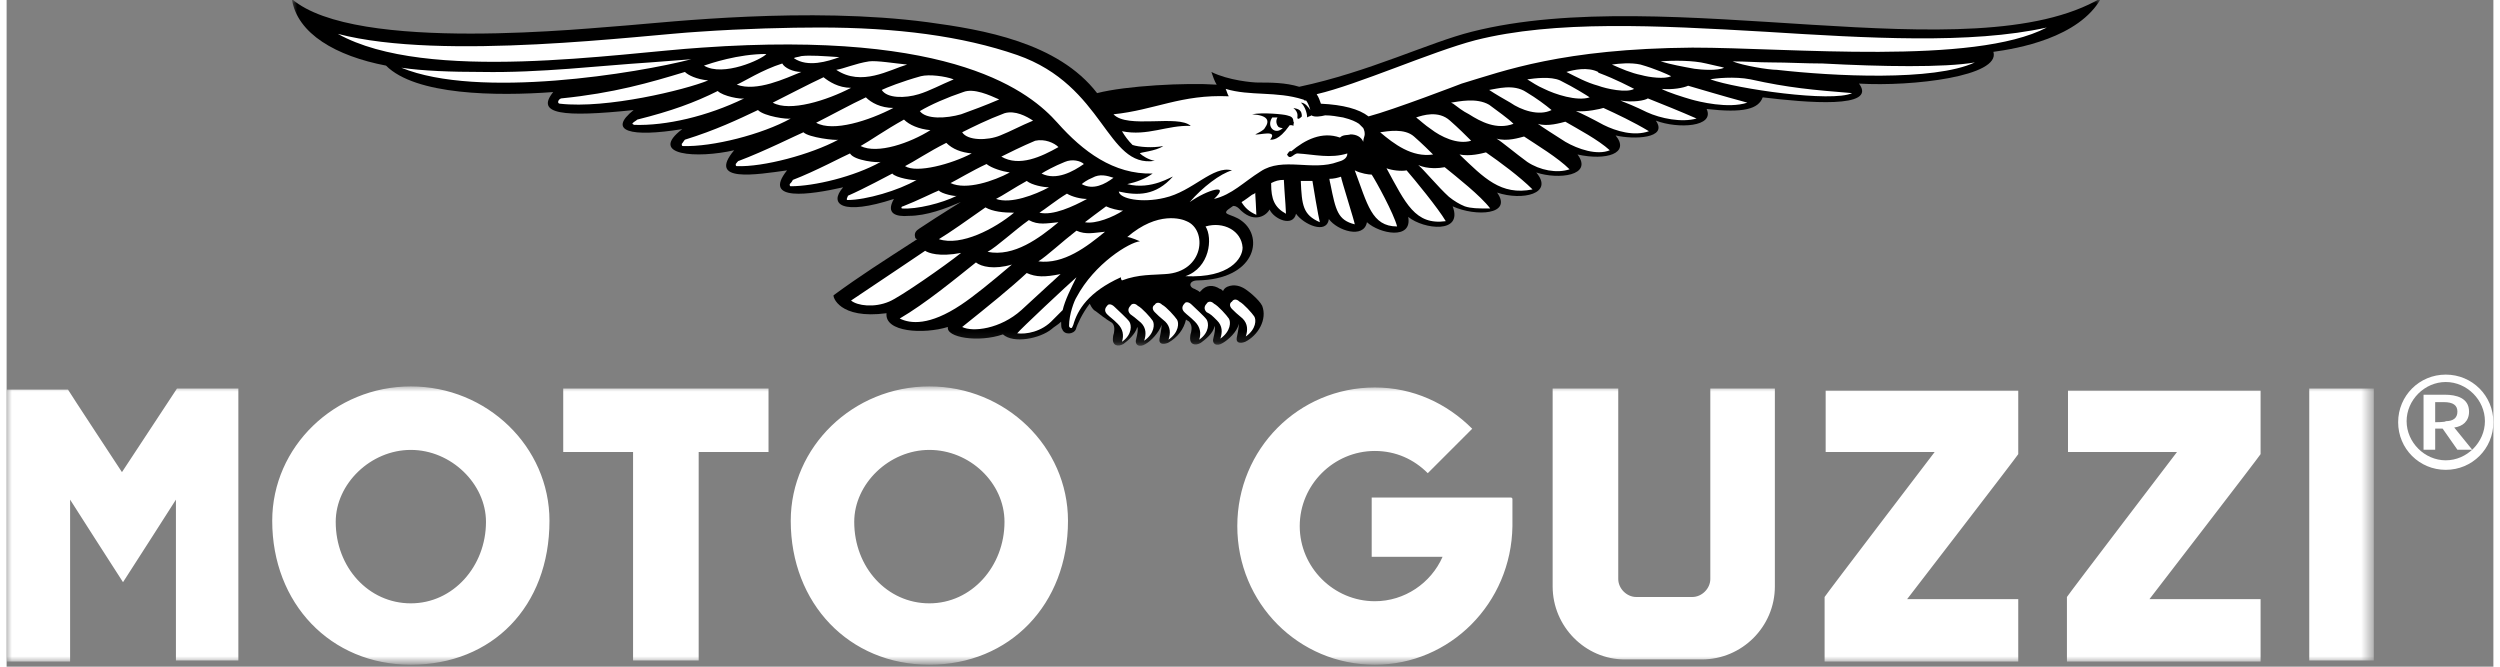 <svg xmlns="http://www.w3.org/2000/svg" width="90" height="24" viewBox="0 0 235 63">
<rect x="0" y="0" width="235" height="63" fill="#808080" stroke="none"/>
<g>
	<g>
		<g transform="translate(0, 36.516)">
			<g>
			</g>
			<defs>
				<filter filterUnits="userSpaceOnUse" x="0" y="0" width="223.7" height="26.3">
					<feColorMatrix  type="matrix" values="1 0 0 0 0  0 1 0 0 0  0 0 1 0 0  0 0 0 1 0"/>
				</filter>
			</defs>
			
				<mask maskUnits="userSpaceOnUse" x="0" y="0" width="223.7" height="26.3" id="mask-2_00000106848676114815745510000011896964019773972647_">
				<g style="filter:url(#Adobe_OpacityMaskFilter);">
					
						<polygon id="path-1_00000136381588018815363670000017920303493157399191_" style="fill-rule:evenodd;clip-rule:evenodd;fill:#FFFFFF;" points="
						0,0 223.7,0 223.7,26.2 0,26.2 					"/>
				</g>
			</mask>
			
				<path style="mask:url(#mask-2_00000106848676114815745510000011896964019773972647_);fill-rule:evenodd;clip-rule:evenodd;fill:#FFFFFF;" d="
				M142.2,10.5H129v5.6h6.7c-1.1,2.5-3.6,4.2-6.4,4.2c-3.9,0-7.1-3.2-7.1-7.1s3.2-7.1,7.1-7.1c2,0,3.7,0.8,5,2.1l4.2-4.2
				c-2.4-2.4-5.6-3.9-9.2-3.9c-7.2,0-13,5.8-13,13.1s5.8,13.1,13,13.1c7.1,0,12.9-5.8,13-13.1l0,0v-2.6L142.2,10.5L142.2,10.5z
				 M10.9,8.1c0,0-5-7.6-5.1-7.8H0V26h6V10.7c0,0,4.6,7.2,5,7.8c0.4-0.6,5-7.8,5-7.8v15.2h5.9V0.2h-5.8C15.9,0.5,10.9,8.1,10.9,8.1
				L10.9,8.1z M52.6,6.2h6.6v19.7h6.2V6.2H72v-6H52.6V6.2z M161,18.2c0,0.9-0.8,1.7-1.7,1.7H154c-0.9,0-1.7-0.8-1.7-1.7v-18h-6.2
				v18.7c0,3.8,3.1,6.9,6.8,6.9h7.3c3.8,0,6.9-3.1,6.9-6.9V0.2H161V18.2z M171.9,6.2h10.3c0,0-10.3,13.5-10.4,13.7V26h18.3v-5.9
				h-10.5c0,0,10.4-13.5,10.5-13.7v-6h-18.2L171.9,6.2L171.9,6.2z M194.8,6.2h10.3c0,0-10.3,13.5-10.4,13.7V26H213v-5.9h-10.5
				c0,0,10.4-13.5,10.5-13.7v-6h-18.2V6.2z M217.6,25.9h6.1V0.2h-6.1V25.9z M38.2,0C31,0,25.1,5.7,25.1,12.7
				c0,7.8,5.5,13.6,13.1,13.6c7.7,0,13.1-5.5,13.1-13.6C51.3,5.7,45.4,0,38.2,0L38.2,0z M38.2,20.5c-4,0-7.1-3.4-7.1-7.7
				c0-3.6,3.3-6.8,7.1-6.8s7.1,3.2,7.1,6.8C45.3,17,42.2,20.5,38.2,20.5L38.2,20.5z M87.2,0C80,0,74.1,5.7,74.1,12.7
				c0,7.8,5.5,13.6,13.1,13.6s13.1-5.7,13.1-13.6C100.3,5.7,94.4,0,87.2,0L87.2,0z M87.2,20.5c-4,0-7.1-3.4-7.1-7.7
				c0-3.6,3.3-6.8,7.1-6.8c3.8,0,7.1,3.1,7.1,6.8C94.3,17,91.2,20.5,87.2,20.5L87.2,20.5z"/>
		</g>
		<g transform="translate(26.952, 0)">
			<g>
			</g>
			<defs>
				
					<filter id="Adobe_OpacityMaskFilter_00000159443553553580087400000005333876238908663475_" filterUnits="userSpaceOnUse" x="0" y="-0.2" width="171" height="32.9">
					<feColorMatrix  type="matrix" values="1 0 0 0 0  0 1 0 0 0  0 0 1 0 0  0 0 0 1 0"/>
				</filter>
			</defs>
			
				<mask maskUnits="userSpaceOnUse" x="0" y="-0.2" width="171" height="32.9" id="mask-4_00000136381714871203001260000002208507340645675938_">
				<g style="filter:url(#Adobe_OpacityMaskFilter_00000159443553553580087400000005333876238908663475_);">
					
						<polygon id="path-3_00000114032468666273763680000005865006286543843516_" style="fill-rule:evenodd;clip-rule:evenodd;fill:#FFFFFF;" points="
						0,-0.2 171,-0.2 171,33 0,33 					"/>
				</g>
			</mask>
				<path style="mask:url(#mask-4_00000136381714871203001260000002208507340645675938_);fill-rule:evenodd;clip-rule:evenodd;" d="
				M171-0.2C158.8,7,130-1.7,111.5,3c-4,1-9.7,3.8-16.3,5.2c-1.3-0.4-2.7-0.4-3.9-0.4c-0.5,0-2.8-0.2-4.4-1C87,7.1,87.2,7.7,87.4,8
				c-2.9-0.2-8.6,0.1-11.3,0.8c-3.7-4.8-10.8-6-16-6.7c-11.3-1.5-24.6,0-28.4,0.3C28.5,2.6,6,5.1,0-0.1c0.5,3.3,4.2,5.4,8.9,6.3
				C11.7,9,19.3,9.1,24.7,8.7c-1.7,2.1,0.9,2.4,7.6,1.7c-2.5,2-0.3,2.6,4.6,1.8c-3.3,2.5,1.4,2.8,4.9,2c-2.6,3.1,2.1,2.3,5,1.9
				c-2.4,3,2.2,2.3,5.3,1.6c-1.4,1.6-0.1,2.7,4.8,1.1c-0.8,1.4,0.2,1.7,1.4,1.6c1.7,0,3.5-0.7,4.9-1.3c0.2-0.1-1.8,1.1-3.9,2.5
				c-0.3,0.2-0.5,0.4-0.4,0.8c0,0.1,0.1,0.2,0.2,0.2c-3.4,2.2-5.3,3.4-7.9,5.3c-0.1,0.1,0.5,2.3,5,1.7c-0.2,1.8,3.5,2,5.8,1.3
				c-0.2,1,2.9,1.5,5.2,0.7c1,0.9,3.5,0.4,4.6-0.5c0.2-0.2,0.6-0.4,0.9-0.7c0,0.3,0,0.6,0.1,0.7c0.2,0.6,1.1,0.5,1.3,0
				c0.1-0.4,0.6-1.5,1.3-2.4c0.1,0.2,0.2,0.4,0.4,0.6c0.2,0.1,0.9,0.7,1.1,0.8c0.1,0.1,0.3,0.2,0.6,0.4c0.1,0.1,0.3,0.3,0.2,0.9
				c0,0.1-0.1,0.3-0.1,0.5c-0.1,0.8,0.5,0.9,1,0.6c0.4-0.3,1.1-0.9,1.3-1.6c0.1,0.2,0,0.7-0.1,1.1c-0.2,0.6,0.3,0.9,0.9,0.5
				c0.5-0.3,1.2-1,1.5-1.8c0,0,0,0.4-0.2,1.3c-0.1,0.5,0.3,0.6,0.8,0.4c0.9-0.5,1.5-1.3,1.7-2.2c0.1,0.1,0.2,0.1,0.3,0.2
				c0.1,0.1,0.3,0.4,0.2,0.9c0,0.1-0.1,0.3-0.1,0.5c-0.1,0.8,0.5,0.9,1,0.6c0.4-0.3,1.2-0.9,1.3-1.6c0.1,0.2,0,0.7-0.1,1.1
				c-0.2,0.6,0.3,0.9,0.9,0.5c0.5-0.3,1.3-1,1.5-1.8c0,0,0,0.4-0.2,1.3c-0.1,0.5,0.3,0.6,0.8,0.4c1.2-0.6,2.1-2.1,1.6-3.4
				c-0.3-0.6-1.4-1.5-1.8-1.7c-0.2-0.1-0.8-0.4-1.5-0.1c-0.2,0.1-0.3,0.2-0.4,0.4l0,0l0,0c-0.1-0.1-0.2-0.2-0.3-0.2
				c-0.6-0.4-1.3-0.4-1.8,0.2l0,0l0,0l-0.1,0.1c-0.1-0.1-0.3-0.2-0.3-0.2c-0.1,0-0.1-0.1-0.2-0.1l0,0c-0.6-0.2-0.5-0.8,0.3-0.8
				c5.4-0.1,6.3-4,4.2-5.6c-1-0.8-2.3-0.5-0.9-1.4c0.1-0.1,0.4,0,0.6,0.2c1.3,1.4,2.5,0.8,2.9,0.1c0.4,0.9,2.2,1.7,2.5,0.4
				c0.7,1,2.9,2,3.1,0.5c0.8,1.1,3.3,1.9,3.6,0.3c1.2,1.1,4.3,1.7,3.9-0.5c1.5,1.2,5.2,1.6,4.2-1c2.2,1,5.7,0.8,4.2-1.3
				c2.4,0.8,5.4,0.1,3.7-1.9c2.1,0.7,5.4,0.3,3.9-1.7c2.7,0.6,5-0.1,3.6-1.8c1.7,0.4,5,0.3,3.8-1.4c2.1,0.8,5.6,0.6,4.8-1.1
				c3.5,0.4,4.9,0,5.3-1.1c4.1,0.5,10.9,1.1,9.1-1.3c5.1,0.3,13.4-0.7,12.7-3C163,4.6,168.9,3.6,171-0.2"/>
		</g>
		<path style="fill-rule:evenodd;clip-rule:evenodd;fill:#FFFFFF;" d="M192.8,2.6c-7.2,1.6-17,1-26.6,0.4
			c-10.3-0.6-19.9-1.1-27.4,0.8c-4.2,1.1-11.1,4.2-15,5.1c0.2,0.3,0.3,0.6,0.4,0.9c2.1,0.1,3.6,0.5,4.5,1.2c2.3-0.6,8.8-3.1,8.8-3.1
			c4-1.2,9.5-3.3,21.8-3.4C168.5,4.5,185.9,6.2,192.8,2.6 M122.9,11.1c0-0.5-0.3-1.2-0.6-1.4c0.4,0,0.7,0.4,0.9,0.7
			c-0.1-0.4-0.3-0.8-0.4-0.9l0,0c0,0,0,0-0.1,0l0,0c-0.1,0-0.1-0.1-0.2-0.1c-2.5-0.8-5-0.3-7.3-1c0.1,0.2,0.2,0.6,0.3,0.7
			c-4.5-0.2-7,1.3-10.9,1.7c1.3,1.4,6.1,0,7.3,1.1c-2.2-0.1-4.1,1-6.5,0.5c0.3,0.5,0.6,0.9,1,1.3c0.6,0.2,1.9,0.3,2.9,0.1
			c-0.7,0.5-2.3,0.6-2.2,0.7c0.2,0.2,0.8,0.6,1.4,0.7c-4.6,0.7-4.7-7.1-13-10c-5.2-1.8-11.4-2.6-18.7-2.6C74,2.6,69.7,2.7,65.4,3
			c-5.2,0.3-24.2,2.8-34.1,0.2C39.7,7.9,57.9,5,65.7,4.5c24-1.7,31.1,4.3,33.6,7.1c2.4,2.7,5.3,4.9,9,4.8c-0.7,0.5-1.5,0.8-2.4,1
			c2.3,0.6,4.3-0.8,4.3-0.7c-1.6,1.8-3.3,1.8-5.1,1.4c0.1,0.7,2.2,1.1,4.3,0.6c2.7-0.6,4.6-3.1,6.4-2.6c-1.1,0.3-2.8,1.6-4,3
			c1.7-1.2,3.9-1.8,2.3-0.3c1.7-0.4,2.8-1.6,4.4-2.6c2.1-1.4,4.9,0,7.3-0.9c0.4-0.1,0.9-0.3,0.9-0.8c-1.6,0.5-3.1,0.1-4.7,0
			c-0.4,0-0.7,0.7-1,0.1c0.1-0.1,0.2-0.4,0.4-0.3c1.3-1.1,2.9-1.9,4.6-1.3c0.3-0.3,0.7-0.2,1-0.3c0.5,0,1,0.2,1.2,0.7
			c0-0.2,0.1-0.5,0.1-0.5c0.1-0.3,0-0.6-0.1-0.8l0,0l-0.1-0.1c-0.1-0.1-0.2-0.2-0.3-0.3l0,0l0,0c-0.3-0.2-0.7-0.4-1.5-0.6
			c-0.6-0.1-1.1-0.2-1.7-0.2c-0.4,0.1-1,0.2-1.3,0C123.2,11,123,11,122.9,11.1 M121.6,11.9c-0.1-0.1-0.4-0.1-0.4,0
			c-1,1.4-1.6,1.3-1.8,1.3c0.8-1-1.1-0.4-1.4-0.5c0.4-0.2,0.8-0.4,0.9-0.6c0.5-0.7,0.3-1.2-1.2-1.3c1-0.2,3,0,3.3,0.1
			c0.4,0.1,0.6,0.2,0.6,0.6C121.7,11.5,121.6,11.7,121.6,11.9 M122.4,11c-0.1,0.1-0.3,0.3-0.4,0.2s0.2-0.5-0.4-1
			C122.1,10.3,122.4,10.4,122.4,11 M120.6,12.1c-0.1,0-0.2,0-0.4-0.1c-0.2-0.2-0.3-0.6-0.1-0.9l0,0h-0.5
			C119,12,119.9,12.8,120.6,12.1 M44.9,6.8c-2.9,0-5.6-0.1-7.6-0.4c7.3,3,22.4,0.5,27.4-0.8l-3.9,0.3C56.1,6.2,50.4,6.9,44.9,6.8
			 M52.3,9.8c4.4,0.5,11.8-1.3,14-2.2c-1.1-0.1-1.9-0.5-2.2-0.8c-3.3,1-6.7,2-11.7,2.5C52.1,9.4,52,9.8,52.3,9.8 M59.2,11.6
			c-0.1,0.1-0.1,0.1,0.1,0.2c3,0.1,6.9-0.8,10.4-2.5c-0.3,0.1-2-0.2-2.5-0.7c-2.2,1.1-4.4,1.9-7.6,2.7
			C59.5,11.4,59.3,11.5,59.2,11.6 M63.8,13.6c0,0.1,0,0.2,0.1,0.2c2.8,0.1,7.5-1.1,10.2-2.6c-0.3,0.1-2.5-0.2-3.1-0.8
			c-1.9,0.9-4,1.9-6.9,2.8C64,13.3,63.9,13.5,63.8,13.6 M68.9,15.5c0,0.1,0,0.2,0.1,0.2c2.5,0.1,7-1.1,9.6-2.5
			c-0.2,0.1-2.8-0.2-3.3-0.7c-0.5,0.2-3.7,1.8-6.1,2.7C69.1,15.2,69,15.4,68.9,15.5 M74,17.4c0,0.1,0,0.2,0.1,0.2
			c2.2,0,6-0.9,8.5-2.3c-0.2,0.1-2.5-0.1-2.9-0.8c-0.5,0.2-3.3,1.7-5.4,2.5C74.2,17.2,74.1,17.3,74,17.4 M79.4,18.8
			c0,0.1,0,0.1,0.1,0.1c1.7,0,4.8-0.9,6.5-1.9c-0.2,0.1-2-0.2-2.3-0.6c-0.4,0.2-2.6,1.4-4.2,2.1C79.5,18.6,79.4,18.7,79.4,18.8
			 M86.8,23.7c0,0-4.3,2.9-7,4.7c0.6,0.5,2.2,0.7,3.6,0.1c1-0.4,5.3-3.4,6.8-4.6C88.1,24.3,87.1,23.9,86.8,23.7 M91.6,24.8
			c-2,1.6-4.8,3.9-7.2,5.3c1,0.5,2.8,0.7,5.8-1.3C91.4,28,93,26.7,95,25C93.3,25.5,92.1,25.2,91.6,24.8 M96.4,25.8
			c-1.5,1.4-3.6,3.1-6.1,5.1c1,0.5,3.6,0.2,5.6-1.6l2.5-2.3c0,0,1-0.9,1.2-1.1C98.1,26.2,97.3,26.2,96.4,25.8 M101.1,26.2
			c-0.7,0.6-5.4,5-5.6,5.3c0.8,0.1,2.3-0.1,3.4-1.3l0.3-0.3l0.6-0.6C100,28.4,100.6,27.2,101.1,26.2 M105.5,19.9
			c-0.4,0-1.2-0.2-1.6-0.4c-0.7,0.5-1.6,1.2-2,1.5C102.9,21.2,104.6,20.5,105.5,19.9 M102.6,16.8c-0.5,0.2-0.9,0.5-1,0.6
			c1.1,0.6,2.2,0,3-0.6C104,16.6,103.3,16.4,102.6,16.8 M100,15.3c-1,0.4-1.9,0.9-2.2,1.1c1.4,0.7,3-0.2,4-0.9
			C101.5,15.2,100.7,15,100,15.3L100,15.3 M97.2,13.3c-1.2,0.5-2.6,1.2-3.2,1.5c1.7,1,3.8,0,5.4-0.9l0,0
			C99,13.5,98.1,13.1,97.2,13.3 M94.3,10.7c-1.6,0.6-3,1.3-4,1.8c0.5,0.8,2.4,0.8,3.6,0.3c1-0.4,1.9-0.9,3.1-1.4l0,0
			C96.4,11,95.3,10.4,94.3,10.7 M90.4,8.7c-1.5,0.5-3.1,1.2-4.1,1.8c0.6,0.8,2.5,0.7,3.9,0.3c1.1-0.4,2.2-0.8,3.6-1.4
			C92.9,9,91.4,8.3,90.4,8.7 M86.4,7.2c-1.8,0.5-3.3,1.1-3.7,1.3c0.5,0.8,2.2,0.8,3.5,0.4c1-0.3,2.1-0.9,3.3-1.4
			C88.7,7.2,87.2,7,86.4,7.2 M81.5,5.8c-1.3,0.2-2.4,0.7-3.1,0.8c2.4,1.6,5,0,6.7-0.5C84,6,82.2,5.7,81.5,5.8 M75.1,5.3
			c-0.3,0.1-0.6,0.1-0.7,0.2c1.3,0.9,3.2,0.3,4.3-0.1C77.2,5.3,75.9,5.2,75.1,5.3 M79.8,8.3c-1.2,0-2.1-0.6-2.6-1
			c-1.3,0.6-3.6,1.8-4.8,2.4C74,10.6,77.5,9.5,79.8,8.3 M83.8,10.2c-1.2,0-2.1-0.5-2.6-1c-1.3,0.6-3.5,1.8-4.7,2.4
			C78.1,12.5,81.5,11.4,83.8,10.2 M87.3,12.3c-1.1-0.1-2-0.5-2.5-1c-1.8,1-3.2,2-4.1,2.5C82.3,14.6,85.4,13.5,87.3,12.3 M84.9,15.7
			c1.1,0.7,4.4-0.2,6.3-1.2c-1-0.1-1.8-0.4-2.4-1C87.2,14.3,85.7,15.3,84.9,15.7 M84.6,19.7c1.4,0.1,3.8-0.5,5.2-1.2
			c-0.1,0.1-1.5-0.2-1.7-0.5c-0.3,0.1-2.1,1-3.4,1.5C84.6,19.5,84.5,19.6,84.6,19.7C84.5,19.7,84.5,19.7,84.6,19.7 M95.2,20.1
			c-1,0-2-0.1-2.7-0.5c-1.7,1.2-3.4,2.4-4.4,3C90.2,23.3,93.4,21.6,95.2,20.1 M101.1,21.8c-1.3,1-2.8,2.4-3.6,2.9
			c2.4,0.3,4.6-1.4,6.3-2.8C102.7,22,102,22.2,101.1,21.8 M99.4,21c-1.1,0.1-1.9,0.3-2.8-0.2c-1.4,1-3,2.5-3.9,3
			C95.2,24.3,97.6,22.5,99.4,21 M100.2,18.3c-1,0.6-2.1,1.5-2.6,1.8c1.3,0.3,3.2-0.6,4.5-1.3C101.5,18.8,100.7,18.6,100.2,18.3
			 M94.8,16.3c-0.7-0.1-1.7-0.4-2.2-0.8c-1.3,0.6-2.8,1.5-3.4,1.8C90.7,18,93.3,17.1,94.8,16.3 M96.4,17.1c-1.1,0.6-2.3,1.4-2.9,1.7
			c1.4,0.5,3.7-0.4,5-1.1C98,17.7,96.9,17.5,96.4,17.1 M71.8,5.1c-2.7,0-5.3,0.9-5.9,1.1C67.7,7.3,71.4,5.6,71.8,5.1 M73.3,6
			c-1.9,0.6-3.6,1.7-4.3,2c1.9,0.7,4.6-0.6,6.1-1.2C74.3,6.8,73.5,6.4,73.3,6 M101.1,28.1c-0.2,0.3-0.7,1.6-0.7,2.7
			c0,0.1,0.1,0.2,0.2,0.2s0.1-0.1,0.2-0.3c0.4-1.4,1.4-3.1,4.5-4.5c0,0.1,0,0.2,0.1,0.3c1.6-0.6,2.9-0.5,4.1-0.6c3.7-0.2,4-4.2,2-5
			c-0.4-0.2-2.7-1-5.6,1.5c0.3,0,1.2,0.4,1.2,0.4C106.1,22.9,102.8,24.9,101.1,28.1 M104,28.9c-0.2,0.2-0.3,0.5,0,0.8s0.5,0.4,1,0.9
			s0.6,1.1,0.4,1.7c1-0.7,0.9-1.6,0.7-1.9c-0.2-0.3-1.1-1.1-1.4-1.4C104.4,28.7,104.1,28.7,104,28.9 M107.2,30.5
			c0.5,0.5,0.5,1.1,0.3,1.7c1-0.7,1-1.6,0.8-1.9s-1-1.2-1.4-1.4c-0.3-0.3-0.6-0.2-0.7,0c-0.2,0.2-0.3,0.5,0,0.8
			C106.5,29.9,106.6,30,107.2,30.5 M108.5,29.5c0.3,0.3,0.4,0.4,1,0.9c0.5,0.5,0.5,1.1,0.3,1.7c1-0.7,1-1.6,0.8-1.9s-1-1.2-1.4-1.4
			c-0.3-0.3-0.6-0.2-0.7,0C108.3,28.9,108.2,29.2,108.5,29.5 M111.3,28.7c-0.2,0.2-0.3,0.5,0,0.8s0.5,0.4,1,0.9s0.6,1.1,0.4,1.7
			c1-0.7,0.9-1.6,0.7-1.9c-0.2-0.3-1.1-1.1-1.4-1.4S111.4,28.5,111.3,28.7 M114.4,30.3c0.5,0.5,0.5,1.1,0.3,1.7c1-0.7,1-1.6,0.8-1.9
			s-1-1.2-1.4-1.4c-0.3-0.3-0.6-0.2-0.7,0c-0.2,0.2-0.3,0.5,0,0.8C113.8,29.7,113.9,29.8,114.4,30.3 M113.3,21.4
			c0.7,1.1,0.4,3.9-1.9,4.7c4.2,0.2,5.4-1.7,5.4-2.7C116.7,21.8,115,20.9,113.3,21.4 M115.8,29.2c0.3,0.3,0.4,0.4,1,0.9
			c0.5,0.5,0.5,1.1,0.3,1.7c1-0.7,1-1.6,0.8-1.9s-1-1.2-1.4-1.4c-0.3-0.3-0.6-0.2-0.7,0C115.6,28.6,115.5,28.9,115.8,29.2
			 M117.7,18.4L117.7,18.4c0,0-0.8,0.6-1,0.7c0.3,0.5,0.7,0.9,1.4,1.2c0-0.3-0.1-1.9-0.1-1.9s0-0.1,0-0.2
			C118,18.3,117.7,18.4,117.7,18.4 M120.7,17c-0.5,0-0.8,0.1-1.2,0.3v0.1c0,1.4,0.3,2.2,1.4,2.8c0-0.3-0.1-1.6-0.1-1.6
			S120.7,17.2,120.7,17 M123.4,17.1c-0.1,0-1.1,0-1.1,0c0.1,2.3,0.2,3.2,1.8,3.9C124,20.7,123.4,17.2,123.4,17.1 M126.1,16.7
			c-0.3,0.1-0.7,0.2-1.1,0.2c0,0.1,0.1,0.5,0.1,0.5c0.5,2.5,0.7,3.4,2.3,3.8C127.4,21,126.1,16.9,126.1,16.7 M129,16.5
			c-0.3,0-1-0.1-1.6-0.4c1.2,3.2,1.6,5.3,4,5.3C131.1,20.2,129.4,17.1,129,16.5 M130.4,15.9c1.8,3.3,2.7,5.4,5.6,5
			c-0.7-1.2-3-4-3.7-4.8C131.8,16.2,130.9,16.1,130.4,15.9 M136.3,18.6c0.5,0.4,1,0.7,1.5,0.9c0.6,0.2,1.3,0.2,2.1,0.2
			c0.1,0,0.2,0,0.3,0c-0.9-1.2-3.2-3-4.3-3.9c-0.5,0.1-1.6,0.2-2.5-0.2l0,0C133.9,16,135.3,17.7,136.3,18.6 M137.3,14.6
			c2.3,2.2,3.9,3.9,6.9,3.3c-1.2-1.2-3.1-2.6-4.4-3.5C139.4,14.5,138.3,14.8,137.3,14.6 M143.7,15.3c1.2,0.8,2.8,1.1,4,0.7
			c-1.1-1.1-3.1-2.3-4.3-3.1c-0.4,0.1-1.6,0.5-2.6,0.2C141.3,13.4,142.6,14.5,143.7,15.3 M147.3,13.4c1.2,0.7,3,1.3,4.2,0.8
			c-1.1-1-3-2-4.2-2.7c-0.4,0.1-1.7,0.5-2.6,0.2C145.1,12,146.2,12.7,147.3,13.4 M150.9,11.8c1.2,0.6,2.9,1.1,4.3,0.6
			c-1.5-0.9-3-1.6-4.3-2.2c-0.3,0.1-1.6,0.4-2.6,0.3C148.8,10.7,149.8,11.2,150.9,11.8 M155,10.6c1.3,0.6,3.3,1,4.7,0.6
			c-1.6-0.7-3.1-1.3-4.6-1.9c-0.3,0.2-1.4,0.4-2.6,0.2C153,9.7,154,10.1,155,10.6 M159.2,9.4c0.7,0.2,3.5,0.9,5.3,0.3
			c-2.6-0.7-4.2-1.2-5.6-1.6c-0.4,0.2-1.5,0.4-2.5,0.3C156.9,8.7,158.5,9.2,159.2,9.4 M156.3,5.8c1,0.3,2.1,0.5,3.2,0.7
			c0.7,0.1,2.2,0.2,2.8-0.1c-0.3-0.1-0.9-0.2-1.7-0.4C159.4,5.7,157.5,5.7,156.3,5.8 M151.7,6.1L151.7,6.1c0.9,0.4,1.8,0.8,2.8,1
			c0.7,0.2,2.2,0.4,2.8,0.1c-0.4-0.2-1.5-0.7-2.9-1.1C153.5,5.9,152.4,6,151.7,6.1 M147.4,6.8c1,0.5,1.9,1,3,1.3
			c0.8,0.3,2.7,0.7,3.4,0.3c-0.4-0.2-1.7-0.9-3.3-1.5c0,0-0.1,0-0.1-0.1C149.4,6.3,148.1,6.6,147.4,6.8 M143.7,7.5
			c0.5,0.3,0.9,0.6,1.6,0.9c1,0.5,3.1,1.2,4.3,0.8c-0.3-0.2-1.4-0.9-2.8-1.6C145.9,7.2,144.4,7.4,143.7,7.5 M140.1,8.5L140.1,8.5
			c0.6,0.4,1.3,0.8,2,1.2c1,0.7,2.7,1.3,3.9,0.7c-0.6-0.5-1.4-1.1-2.4-1.7C142.4,7.9,140.8,8.4,140.1,8.5 M136.5,9.7l0.2,0.1
			c0.4,0.3,0.9,0.7,1.5,1c1.1,0.7,2.6,1.5,4.2,0.9c-0.5-0.5-1.5-1.2-2.3-1.8C138.9,9.2,137.2,9.6,136.5,9.7 M134.8,14.6
			c-0.3-0.3-1-1-1.8-1.7c-0.9-0.8-2.5-0.5-3.2-0.4C131.1,13.6,132.8,14.9,134.8,14.6 M133.2,11.1c0.4,0.3,0.8,0.7,1.4,1.1
			c0.9,0.7,2.5,1.5,3.8,1.1c-0.5-0.5-1.2-1.2-2-1.9l0,0C135.3,10.4,133.8,10.9,133.2,11.1 M161,7.5c2.5,0.9,11.5,2.2,13.4,1.3
			c-3.7-0.3-6-0.5-9.6-1.3C163.3,7.2,161.4,7.4,161,7.5 M167.3,6.6c5.3,0.6,14.8,1.1,18.7-0.7c-2.9,0.5-8.8,0.4-14.4,0.1
			c-1.6,0-3.3-0.1-4.8-0.1c-1.3,0-2.5-0.1-3.7-0.1C164.1,6.2,166.5,6.6,167.3,6.6"/>
		<path style="fill-rule:evenodd;clip-rule:evenodd;fill:#FFFFFF;" d="M229.5,39.9V38h0.8c0.9,0,1.3,0.3,1.3,0.9
			c0,0.6-0.4,0.9-1.1,0.9C230.5,39.9,229.5,39.9,229.5,39.9z M231.3,40.4c0.8-0.1,1.4-0.6,1.4-1.5c0-1.3-1.2-1.6-2.3-1.6h-2v5.2h1.1
			v-2h0.7l1.4,2h1.4L231.3,40.4z"/>
		<path style="fill-rule:evenodd;clip-rule:evenodd;fill:#FFFFFF;" d="M230.5,44.4c-2.5,0-4.5-2-4.5-4.5s2-4.5,4.5-4.5
			s4.5,2,4.5,4.5S233,44.4,230.5,44.4 M230.5,36.1c-2,0-3.7,1.7-3.7,3.7s1.7,3.7,3.7,3.7s3.7-1.7,3.7-3.7S232.5,36.1,230.5,36.1"/>
	</g>
</g>
</svg>
